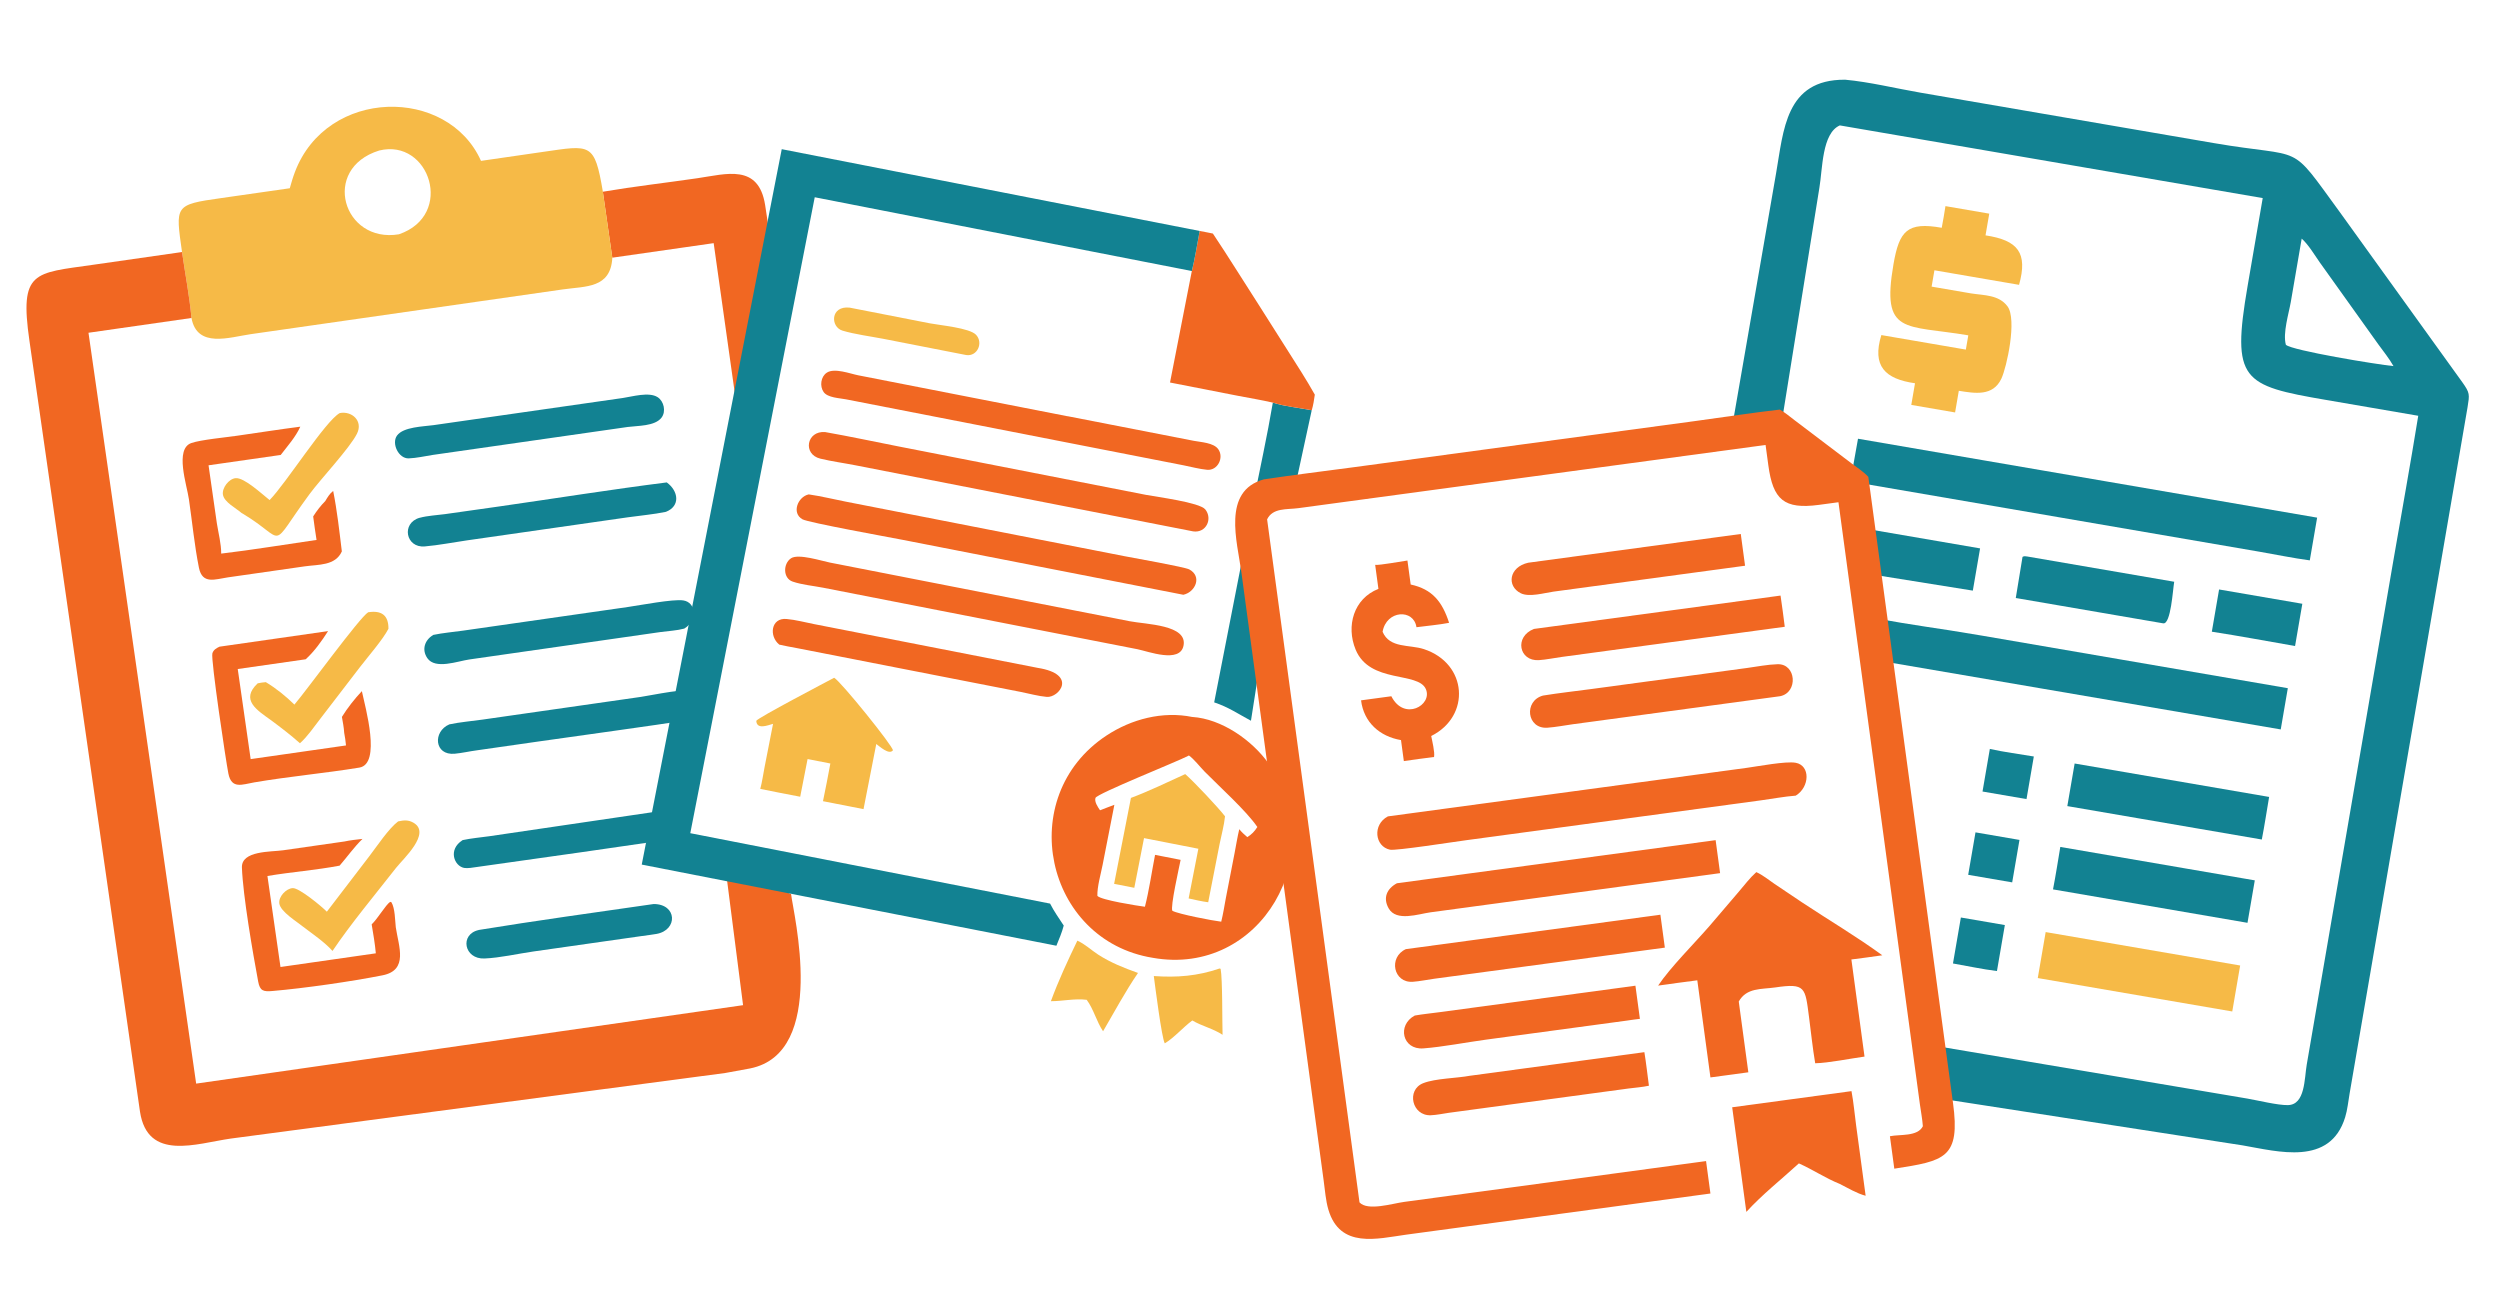 <svg width="2494" height="1290" viewBox="0 0 2494 1290" fill="none" xmlns="http://www.w3.org/2000/svg">
<path d="M1970.75 830.362L2014.63 837.903L2007.36 880.258L1963.47 872.717L1970.75 830.362Z" fill="#128292"/>
<path d="M1985.06 747.135C1999.43 750.346 2014.4 752.179 2028.94 754.677L2021.64 797.168L1977.76 789.626L1985.06 747.135Z" fill="#128292"/>
<path d="M1956.16 915.298L2000.04 922.839L1992.16 968.706C1977.54 966.935 1962.81 963.663 1948.28 961.164L1956.16 915.298Z" fill="#128292"/>
<path d="M2213.76 588.057L2296.8 602.328L2289.56 644.458C2261.88 639.701 2234.24 634.441 2206.52 630.187L2213.76 588.057Z" fill="#128292"/>
<path d="M1838.82 523.618L1975.33 547.078L1968.09 589.208L1852.98 570.764L1838.82 523.618Z" fill="#128292"/>
<path d="M2022.59 555.2L2168.99 580.362C2167.58 588.554 2165.67 622.61 2158.15 621.873L2010.94 596.572L2017.66 555.558C2019.42 554.471 2020.63 555.002 2022.59 555.2Z" fill="#128292"/>
<path d="M2055.36 844.903L2249.38 878.248L2242.1 920.603L2048.08 887.258C2050.82 873.223 2052.98 859.044 2055.36 844.903Z" fill="#128292"/>
<path d="M2069.66 761.677L2263.68 795.022C2261.25 809.2 2259.13 823.433 2256.38 837.512L2062.36 804.167L2069.66 761.677Z" fill="#128292"/>
<path d="M2040.76 929.839L2234.78 963.184L2226.9 1009.05L2032.88 975.705L2040.76 929.839Z" fill="#F6BA47"/>
<path d="M1940.78 205.631L1984.48 213.142C1983.33 220.359 1982 227.591 1980.76 234.793C2013.18 239.716 2023.13 252.223 2014.21 284.149L1929.78 269.638L1926.98 285.932L1966.31 292.693C1979.31 294.74 1994.08 293.988 2002.73 305.67C2012.31 318.67 2002 366.252 1996.54 377.825C1988.11 395.562 1970.25 392.446 1954.11 389.857L1950.4 411.463L1906.7 403.952L1910.41 382.346C1880.56 378.096 1867.34 365.258 1876.83 334.266L1961.13 348.754L1963.57 334.53C1900.27 323.79 1876.72 334.619 1888.9 263.771C1894.66 230.237 1902.68 221.095 1937.07 227.237C1938.45 220.014 1939.69 212.811 1940.79 205.586L1940.78 205.631Z" fill="#F6BA47"/>
<path d="M1865.08 615.636C1915.79 625.231 1926.25 625.345 1977.1 634.086L2282.33 686.544L2275.26 727.685L1865.08 657.481L1865.08 615.636Z" fill="#128292"/>
<path d="M1853.59 437.691L2311.57 516.401L2304.24 559.027C2287.53 556.803 2270.71 553.264 2254.06 550.403L1846.22 480.309C1848.3 466.068 1851.11 451.862 1853.55 437.683L1853.59 437.691Z" fill="#128292"/>
<path d="M1840.33 79.467C1865.51 81.801 1891.01 88.176 1915.94 92.461L2208.16 142.684C2301.23 158.68 2282.02 140.225 2334.43 211.932L2456.42 381.327C2464.07 392.05 2463.67 393.557 2461.65 406.139L2343.96 1090.94C2342.63 1098.64 2341.83 1107.12 2339.52 1114.6C2324.44 1163.49 2272.76 1148.77 2237.26 1142.63L1927.09 1094.6C1937.92 1079.27 1917.45 1059.85 1920.53 1041.66L2242.09 1095.96C2252.88 1097.86 2272.26 1102.62 2282.34 1102.46C2299.72 1102.2 2298.77 1076.18 2301.21 1062L2387.54 559.673C2395.84 511.375 2404.64 463.118 2412.44 414.781L2320.54 398.986C2236.78 384.636 2226.05 379.642 2242.17 285.56L2257.29 197.608L1835.41 125.101C1817.46 132.999 1818.26 168.495 1815.01 187.4L1773.82 443.714C1768.62 473.962 1778.49 429.462 1773.82 459.847C1773.82 434.639 1745 430.415 1726.43 434.639L1771.81 172.932C1779.32 130.059 1781.1 79.251 1840.37 79.52L1840.33 79.467ZM2296.18 237.981L2285.33 301.087C2283.32 312.79 2277.15 332.258 2280.38 343.935C2286.16 349.655 2372.05 363.768 2387.74 365.213C2383.41 357.518 2377.55 350.348 2372.38 343.204L2314.3 261.904C2308.94 254.308 2303.07 244.218 2296.17 238.026L2296.18 237.981Z" fill="#128292"/>
<path d="M338.849 412.086C351.137 409.671 362.513 420.07 356.078 432.744C348.704 447.324 319.963 477.745 308.687 493.071C266.823 549.995 287.533 539.657 242.078 512.369L240.961 511.736C235.515 506.922 223.672 501.066 222.402 493.508C221.263 486.863 228.248 477.701 234.957 477.019C243.637 476.101 261.713 493.233 268.955 498.862C285.158 482.456 324.709 419.803 338.855 412.132L338.849 412.086Z" fill="#F6BA47"/>
<path d="M477.647 927.727C531.443 918.893 598.14 909.6 652.094 901.862C675.549 901.862 676.409 927.779 655.011 931.669C650.149 932.553 645.234 933.071 640.346 933.772L532.06 949.207C516.299 951.467 499.162 955.51 483.315 956.198C462.926 957.07 458.265 932.045 477.608 927.779L477.647 927.727Z" fill="#128292"/>
<path d="M397.26 819.416C402.912 818.186 407.278 817.746 412.514 820.772C430.619 831.279 401.993 856.973 395.138 865.744C375.05 891.473 349.39 922.245 331.73 948.652C323.482 939.576 312.343 932.128 302.6 924.665C296.358 919.498 279.891 909.689 278.647 901.334C277.67 894.526 285.492 886.317 292.018 885.987C298.545 885.657 320.884 904.23 326.069 909.502L368.515 854.034C376.179 844.075 387.585 826.725 397.208 819.376L397.26 819.416Z" fill="#F6BA47"/>
<path d="M367.349 610.793C380.571 608.71 387.636 613.759 387.519 627.252C381.945 638.123 366.603 655.665 358.555 666.191L319.703 716.808C313.317 724.951 306.92 734.635 299.228 741.473C290.086 733.318 280.455 725.98 270.641 718.667C256.348 708.407 239.496 698.187 257.084 681.675C259.792 681.054 262.409 680.772 265.17 680.516C275.212 686.49 285.339 694.69 293.698 702.911C306.313 688.139 358.638 616.052 367.342 610.747L367.349 610.793Z" fill="#F6BA47"/>
<path d="M461.439 838.097C470.125 836.245 479.288 835.444 488.066 834.232L683.671 805.434C678.95 813.152 688.87 818.912 683.672 826.232C681.703 829.079 678.814 834.296 675.839 835.982C674.247 836.91 491.013 862.907 475.454 864.951C471.936 865.456 466.487 866.47 463.04 865.845C453.125 864.003 446.615 847.544 461.445 838.143L461.439 838.097Z" fill="#128292"/>
<path d="M418.682 516.56C426.624 514.395 435.755 514.019 443.939 512.892L498.042 505.226C553.686 497.246 609.382 488.327 665.157 481.261C676.871 489.793 678.987 504.877 664.285 510.623C651.879 513.195 638.839 514.272 626.276 516.074L465.603 539.115C451.761 541.1 437.71 543.908 423.802 545.109C404.653 546.83 400.077 521.746 418.675 516.514L418.682 516.56Z" fill="#128292"/>
<path d="M432.423 424.127L621.329 397.037C630.694 395.694 647.361 390.646 656.038 396.21C662.352 400.247 664.609 410.462 659.985 416.581C653.359 425.318 636.193 424.609 626.22 425.946L431.741 453.835C423.897 455.053 415.641 456.983 407.711 457.281C397.595 457.613 390.322 442.335 396.094 434.466C402.453 425.814 422.183 425.549 432.377 424.134L432.423 424.127Z" fill="#128292"/>
<path d="M432.079 633.405C441.9 631.344 452.317 630.503 462.276 629.075L626.147 605.575C638.664 603.78 671.602 597.424 681.615 598.973C694.526 600.898 696.148 619.038 682.616 627.087C675.209 629.082 666.868 629.438 659.232 630.487L468.225 657.878C456.575 659.549 434.265 668.157 426.309 656.568C420.475 648.079 423.675 638.527 432.131 633.444L432.079 633.405Z" fill="#128292"/>
<path d="M448.238 722.623C458.961 720.339 470.487 719.432 481.36 717.873L639.337 695.218C650.438 693.626 687.35 685.395 696.855 689.581C710.395 695.566 706.482 713.148 693.92 717.234C641.553 725.303 588.937 732.289 536.446 739.817L475.822 748.51C468.5 749.467 460.969 751.247 453.652 751.923C433.133 753.839 431.586 729.72 448.284 722.616L448.238 722.623Z" fill="#128292"/>
<path d="M343.63 839.463C349.549 838.148 355.626 837.603 361.63 836.882C353.202 845.085 346.471 854.723 338.788 863.566C315.052 868.089 290.688 869.857 266.789 873.891L279.808 964.677L374.923 951.037C374.05 941.37 372.387 931.724 370.782 922.161C377.09 916.081 384.615 902.878 389.195 899.703L390.455 900.035C394.146 906.267 394.035 917.847 394.835 925.054C397.738 944.315 407.587 967.803 381.658 972.967C350.515 979.158 303.506 985.9 271.865 988.619C262.793 989.407 259.281 988.651 257.533 979.063C252.257 950.723 242.35 893.669 241.336 865.464C240.713 848.44 270.352 849.972 282.459 848.236L343.676 839.457L343.63 839.463Z" fill="#F16722"/>
<path d="M219.099 645.109L327.28 629.595C321.196 639.187 313.396 650.145 304.922 657.702L237.172 667.417L250.06 757.29L345.175 743.65C344.84 739.362 344.107 735.223 343.36 730.994C343.064 725.674 341.984 720.42 341.093 715.185C346.382 706.546 354.032 696.823 360.999 689.482C364.402 705.734 380.6 762.118 358.463 765.759C323.658 771.449 288.389 774.549 253.578 780.52C241.7 782.55 231.051 787.621 227.844 771.76C225.396 759.568 210.171 657.627 211.858 651.836C212.92 648.186 215.909 646.592 219.093 645.063L219.099 645.109Z" fill="#F16722"/>
<path d="M236.54 434.685C257.555 431.672 278.53 428.384 299.585 425.645C294.995 435.908 286.829 444.96 280.039 453.861L208.04 464.186L216.355 522.167C217.901 531.97 220.694 542.341 220.673 552.277C252.398 548.52 284.129 543.177 315.788 538.637C314.577 530.837 313.41 523.03 312.427 515.197C315.961 509.608 319.894 504.521 324.532 499.799C326.828 495.972 328.803 492.518 332.372 489.768C336.312 509.441 338.589 530.191 341.021 550.08C334.607 564.522 317.564 563.049 304.041 564.988L227.246 576.001C214.506 577.875 201.854 583.28 198.444 566.329C193.973 543.935 191.774 520.796 188.485 498.185C186.408 483.702 174.085 447.838 190.869 441.981C200.324 438.666 225.308 436.343 236.54 434.685Z" fill="#F16722"/>
<path d="M601.426 191.269C632.693 185.946 664.445 182.372 695.817 177.78C724.546 173.613 756.743 163.074 763.3 204.567C772.175 260.929 779.425 317.663 787.524 374.137L781.856 333.805C753.146 314.374 759.701 433.221 741.79 454.301L711.961 242.565L610.815 257.07L601.38 191.276L601.426 191.269Z" fill="#F16722"/>
<path d="M289.067 187.848C290.618 182.403 292.168 176.958 294.201 171.63C326.169 87.309 446.674 86.208 479.846 160.489L541.69 151.527C589.293 144.7 593.077 141.826 601.426 191.269L610.861 257.063C609.253 287.79 584.437 285.426 561.412 288.728L250.163 333.363C229.011 336.396 196.703 347.791 191.02 317.27C189.004 295.41 184.711 273.271 181.585 251.476C175.117 205.075 173.642 204.214 220.625 197.616L289.106 187.795L289.067 187.848ZM378.308 150.15C319.876 168.275 342.2 242.992 397.941 233.739C453.86 214.669 428.565 137.767 378.308 150.15Z" fill="#F6BA47"/>
<path d="M723.642 1070.39L230.128 1135.85C195.864 1140.76 147.269 1158.87 139.644 1108.95L29.357 339.894C19.286 269.995 33.927 272.605 92.541 264.199L181.58 251.43C184.712 273.27 188.999 295.364 191.015 317.225L88.27 331.959L195.688 1081.01L741.288 1002.76L723.642 865.198L789.184 891.919C791.427 911.462 825.988 1050.23 748.346 1065.86L723.642 1070.39Z" fill="#F16722"/>
<path d="M847.582 306.891L927.575 322.546C937.407 324.47 967.295 327.102 973.722 334.008C981.262 342.103 974.906 355.857 963.901 354.19L881.315 338.028C868.738 335.604 852.514 333.476 840.508 329.855C828.213 326.177 828.284 304.798 847.618 306.899L847.582 306.891Z" fill="#F6BA47"/>
<path d="M1216.68 966.165L1217.7 966.513C1219.65 976.583 1219.23 1019.81 1219.63 1032.31C1210.05 1026.02 1199.17 1023.74 1189.44 1018.02C1180.26 1024.79 1171.28 1035.34 1161.98 1040.85C1158.9 1035.57 1152.32 983.378 1151.03 973.701C1174.16 975.347 1194.64 973.707 1216.68 966.165Z" fill="#F6BA47"/>
<path d="M1074.77 938.395C1082.34 941.783 1088.5 947.739 1095.4 952.231C1108.08 960.434 1121.11 965.527 1135.26 970.615C1122.47 989.355 1111.84 1009.23 1100.42 1028.8C1093.88 1019.07 1090.99 1006.68 1084.09 997.405C1072.04 995.907 1060.37 998.785 1048.37 998.791C1055.84 978.374 1065.33 957.978 1074.77 938.395Z" fill="#F6BA47"/>
<path d="M1035.18 666.259C1075.56 672.591 1056.37 696.289 1044.24 695.224C1035.83 694.474 1026.93 691.985 1018.61 690.321L794.733 646.508C788.92 645.446 783.143 644.39 777.415 643.082C766.915 634.632 769.049 616.087 784.666 617.497C793.71 618.295 803.121 620.847 812.053 622.595L1035.21 666.266L1035.18 666.259Z" fill="#F16722"/>
<path d="M832.133 676.118C838.61 679.517 891.219 744.717 890.767 748.556C886.9 753.409 877.587 744.63 874.165 742.24L861.455 807.186L821.009 799.271C823.714 786.785 825.951 774.207 828.368 761.665L805.641 757.217L798.282 794.824C784.963 792.367 771.702 789.622 758.448 787.028C760.312 779.988 761.325 772.519 762.728 765.35L771.194 722.089C766.132 723.492 754.916 728.254 754.468 719.078C756.075 716.026 823.989 680.471 832.169 676.125L832.133 676.118Z" fill="#F6BA47"/>
<path d="M1064.95 415.179L1190.91 439.755C1198.04 441.15 1210.75 441.58 1215.37 448.169C1221.28 456.544 1214.73 469.55 1204.32 468.672C1196.6 467.985 1188.45 465.715 1180.81 464.221L972.238 423.404L843.861 398.356C837.63 397.136 825.688 396.819 821.648 391.092C817.579 385.321 818.749 375.714 824.872 371.751C832.503 366.773 848.146 372.827 856.177 374.399L1064.93 415.251L1064.95 415.179Z" fill="#F16722"/>
<path d="M1073.37 609.254L1126.82 619.714C1143.42 622.963 1185.15 623.2 1180.64 644.31C1176.91 661.868 1145.6 649.869 1134.81 647.682L889.965 599.768L821.353 586.341C811.449 584.402 800.231 583.441 790.731 580.199C780.986 576.87 781.114 562.271 789.153 556.926C796.46 552.072 819.74 559.62 827.879 561.213L1073.41 609.261L1073.37 609.254Z" fill="#F16722"/>
<path d="M806.709 493.19C819.039 494.967 831.452 498.032 843.661 500.422L1121.1 554.715C1130.97 556.646 1181.91 565.605 1186.47 568.07C1199.46 575.099 1192.52 590.647 1180.52 593.346L899.836 538.419C887.014 535.909 806.429 521.373 800.499 518.044C789.425 511.762 795.915 495.604 806.702 493.226L806.709 493.19Z" fill="#F16722"/>
<path d="M823.281 431.056C847.936 435.394 872.479 440.684 897.043 445.491L1143.36 493.694C1153.41 495.661 1196.8 501.159 1202.41 508.205C1209.92 517.603 1203.31 531.906 1190.35 530.117L853.409 464.18C841.848 461.917 829.857 460.319 818.394 457.552C800.534 453.271 804.524 429.442 823.245 431.049L823.281 431.056Z" fill="#F16722"/>
<path d="M1269.78 401.67C1282.29 405.613 1295.71 406.745 1308.57 409.261C1307.5 414.011 1299.78 449.648 1291.05 490.088C1287.82 505.082 1258.38 489.697 1255.16 504.682C1246.49 544.974 1264.95 611.464 1264.02 616.226L1247.96 719.008C1234.85 712.03 1225.7 705.488 1211.27 700.682L1250.23 501.593C1256.71 468.489 1264.18 434.87 1269.79 401.634L1269.78 401.67Z" fill="#128292"/>
<path d="M1196.8 230.415C1201.19 231.275 1205.61 232.027 1209.98 232.995C1225.75 256.54 1240.52 280.636 1255.91 304.406L1284.2 349.026C1293.55 363.758 1303.12 378.497 1311.66 393.707C1310.94 398.915 1310.12 404.216 1308.61 409.268C1295.72 406.745 1282.29 405.613 1269.82 401.677C1258.45 399.004 1246.74 397.16 1235.25 394.911L1167.21 381.597L1188.96 270.435C1192.23 257.385 1194.2 243.671 1196.79 230.451L1196.8 230.415Z" fill="#F16722"/>
<path d="M1189.47 715.228C1218.67 717.13 1249.2 738.475 1265.65 761.816C1328.86 851.381 1257.64 974.741 1150 955.509C1042.41 938.12 1011.37 794.821 1103.78 733.804C1128.73 717.331 1159.87 709.212 1189.46 715.265L1189.47 715.228ZM1186.06 753.646L1185.14 754.139C1174.58 759.74 1094.24 791.741 1092.85 795.994C1091.6 799.864 1095.24 805.176 1097.39 808.327C1102.18 806.573 1106.87 804.573 1111.7 802.862L1099.97 862.765C1098.2 871.806 1094.46 884.65 1094.74 893.718C1098.3 897.893 1134.65 903.587 1142.17 904.57C1146.33 888.443 1149.05 869.377 1152.29 852.808L1177.79 857.798C1176.43 864.786 1167.26 905.106 1169.57 908.624C1175.69 911.917 1209.96 918.548 1218.3 919.47C1220.22 911.767 1221.44 903.851 1222.89 896.021L1231.61 851.088C1233.16 843.163 1234.41 835.067 1236.29 827.206C1238.72 830.226 1241.4 832.619 1244.34 835.141C1248.84 832.207 1251.46 829.54 1254.33 825.014C1243.64 809.122 1215.66 783.936 1201.66 769.676C1197.05 764.959 1191.12 757.217 1186.02 753.639L1186.06 753.646Z" fill="#F16722"/>
<path d="M1182.41 772.269C1191.05 779.719 1215.87 806.156 1222.08 814.365C1221.16 823.461 1218.49 832.924 1216.69 841.922L1205.3 900.096C1198.71 899.217 1192.27 897.732 1185.78 896.276L1195.48 846.711L1141.28 836.103L1131.58 885.668L1111.44 881.728L1128.22 795.997C1144.87 789.831 1165.99 779.752 1182.34 772.255L1182.41 772.269Z" fill="#F6BA47"/>
<path d="M779.867 148.823L1196.8 230.415C1194.21 243.635 1192.24 257.349 1188.97 270.399L812.778 196.779L688.627 831.186L1047.57 901.43C1051.47 909.188 1056.48 916.113 1061.19 923.357C1059.35 930.289 1056.57 936.851 1053.85 943.464L640.201 862.513L779.867 148.823Z" fill="#128292"/>
<path d="M1524.54 561.374L1736.6 532.693L1740.88 564.368L1549.61 590.238C1540.82 591.465 1525.51 596.027 1517.09 591.809C1502.85 584.659 1505.31 565.725 1524.54 561.374Z" fill="#F16722"/>
<path d="M1411.37 1013.1C1419.47 1011.67 1427.81 1010.88 1435.99 1009.77L1631.5 983.329L1635.97 1016.39C1631.68 1016.86 1627.42 1017.51 1623.15 1018.13L1482.25 1037.18C1462.93 1039.8 1438.79 1044.48 1419.9 1045.88C1398.98 1047.44 1393.5 1022.63 1411.37 1013.1Z" fill="#F16722"/>
<path d="M1466.84 1073.12L1640.43 1049.64C1642.26 1060.71 1643.45 1072 1644.96 1083.11C1638.34 1084.56 1631.41 1085.01 1624.72 1085.88L1585.02 1091.25L1445.29 1110.15C1439.41 1110.98 1433.35 1112.33 1427.43 1112.57C1408.53 1113.41 1402.69 1087.27 1419.83 1080.56C1432.12 1075.74 1453.06 1075.73 1466.84 1073.09L1466.84 1073.12Z" fill="#F16722"/>
<path d="M1530.28 627.415L1776.27 594.143C1777.67 604.519 1779.33 614.86 1780.48 625.27L1557.79 655.389C1550.38 656.392 1542.64 658.071 1535.2 658.557C1515.28 659.837 1510.45 635.119 1530.28 627.415Z" fill="#F16722"/>
<path d="M1539.27 693.906C1555.47 691.269 1571.89 689.494 1588.15 687.295L1742.96 666.356C1752.89 665.012 1763.28 662.9 1773.33 662.62C1791.96 662.071 1794.05 690.732 1775.93 694.523L1569.25 722.478C1560.81 723.656 1552.23 725.338 1543.76 725.963C1523.05 727.461 1519.86 699.209 1539.27 693.906Z" fill="#F16722"/>
<path d="M1402.42 946.867L1656.41 912.513L1660.85 945.357L1649.27 946.923L1430.74 976.406C1423.73 977.355 1416.54 978.923 1409.5 979.428C1389.98 980.841 1384.87 954.932 1402.45 946.862L1402.42 946.867Z" fill="#F16722"/>
<path d="M1728.1 1104.6L1847.04 1088.51C1849.17 1099.8 1850.16 1111.53 1851.7 1122.93L1861.16 1192.89C1852.33 1190.59 1843.37 1185.1 1835.23 1181.03C1821.27 1175.44 1808.37 1166.73 1794.56 1160.6C1777.12 1176.54 1758.09 1191.54 1742.15 1208.99L1728.03 1104.61L1728.1 1104.6Z" fill="#F16722"/>
<path d="M1371.8 563.544C1376.81 563.946 1397.16 560.115 1404.06 559.181L1407.3 583.111C1428.91 587.777 1438.82 600.276 1445.61 621.307C1434.99 623.413 1423.8 624.257 1413.06 625.71C1410.41 607.243 1383.05 608.452 1379.27 630.28C1386.4 646.95 1405.96 642.815 1420.44 647.553C1464.07 661.853 1467.5 714.439 1427.78 734.247C1428.77 739.359 1431.52 750.407 1430.61 755.181C1420.57 756.316 1410.52 757.899 1400.47 759.257L1397.64 738.323C1376.47 734.714 1360.51 720.689 1357.79 698.661L1388 694.575C1400.75 719.785 1429.3 703.46 1422.46 687.496C1414.8 669.67 1366.44 682.312 1352.35 647.983C1342.71 624.548 1350.39 597.17 1375.11 587.464L1371.88 563.534L1371.8 563.544Z" fill="#F16722"/>
<path d="M1393.53 881.141L1711.51 838.131L1715.97 871.048L1427.17 910.111C1415.07 911.746 1392.95 919.761 1385.3 906.138C1379.43 895.697 1383.51 886.551 1393.56 881.136L1393.53 881.141Z" fill="#F16722"/>
<path d="M1384.5 814.43L1742.71 765.98C1753.78 764.483 1781.48 759.174 1791.32 760.932C1806.19 763.608 1805.46 785.172 1791.44 793.728C1779.91 794.617 1768.17 796.875 1756.66 798.431L1462.42 838.23C1450.95 839.781 1392.4 848.854 1386.66 847.659C1371.53 844.495 1368.92 822.713 1384.54 814.425L1384.5 814.43Z" fill="#F16722"/>
<path d="M1752.1 870.031C1758.47 872.889 1764.49 877.803 1770.28 881.783L1797.52 900.084C1824.17 917.76 1851.94 934.131 1877.77 952.995C1867.53 954.566 1857.21 955.813 1846.94 957.165L1860.05 1054.05C1846.06 1055.95 1824.12 1060.44 1810.84 1060.71C1808.26 1045.43 1806.67 1029.84 1804.66 1014.45C1800.81 985.168 1801.38 980.553 1770.89 985.085C1757.02 987.036 1742.42 985.216 1734.59 999.11L1744.14 1069.73L1706.33 1074.84L1693.23 977.956C1680.19 979.72 1667.16 981.296 1654.14 983.243C1666.3 965.043 1690.69 940.762 1705.49 923.656L1734.81 889.334C1740.3 882.899 1745.72 875.692 1752.06 870.072L1752.1 870.031Z" fill="#F16722"/>
<path d="M1260.84 478.218C1290.65 473.665 1320.71 470.12 1350.59 466.079L1693.42 419.709C1720.78 416.008 1748.17 411.745 1775.57 408.597C1780.69 411.513 1785.43 415.485 1790.12 419.092L1847.15 462.308C1852.67 466.51 1859.17 470.615 1863.84 475.713L1948.28 1100.01C1955.92 1155.67 1939.77 1158.08 1889.75 1165.88L1885.38 1133.51C1895.32 1131.42 1912.98 1134.1 1918.25 1123.53C1917.71 1116.23 1916.29 1108.8 1915.27 1101.53L1834.05 501.022L1814.4 503.68C1779.82 508.245 1768.73 498.584 1764.09 464.206L1761.34 443.893L1515.53 477.14L1295.11 506.953C1283.71 508.458 1269.68 506.45 1264.07 518.108L1356.24 1199.5C1364.36 1208.38 1388.9 1200.63 1400.84 1199.01L1701.96 1158.29L1706.33 1190.65L1402.63 1231.73C1373.93 1235.69 1336.74 1245.96 1325.18 1206.68C1322.5 1197.56 1321.81 1187.27 1320.5 1177.85L1238.4 570.873C1234.26 540.221 1218.84 489.776 1260.8 478.223L1260.84 478.218Z" fill="#F16722"/>
</svg>
